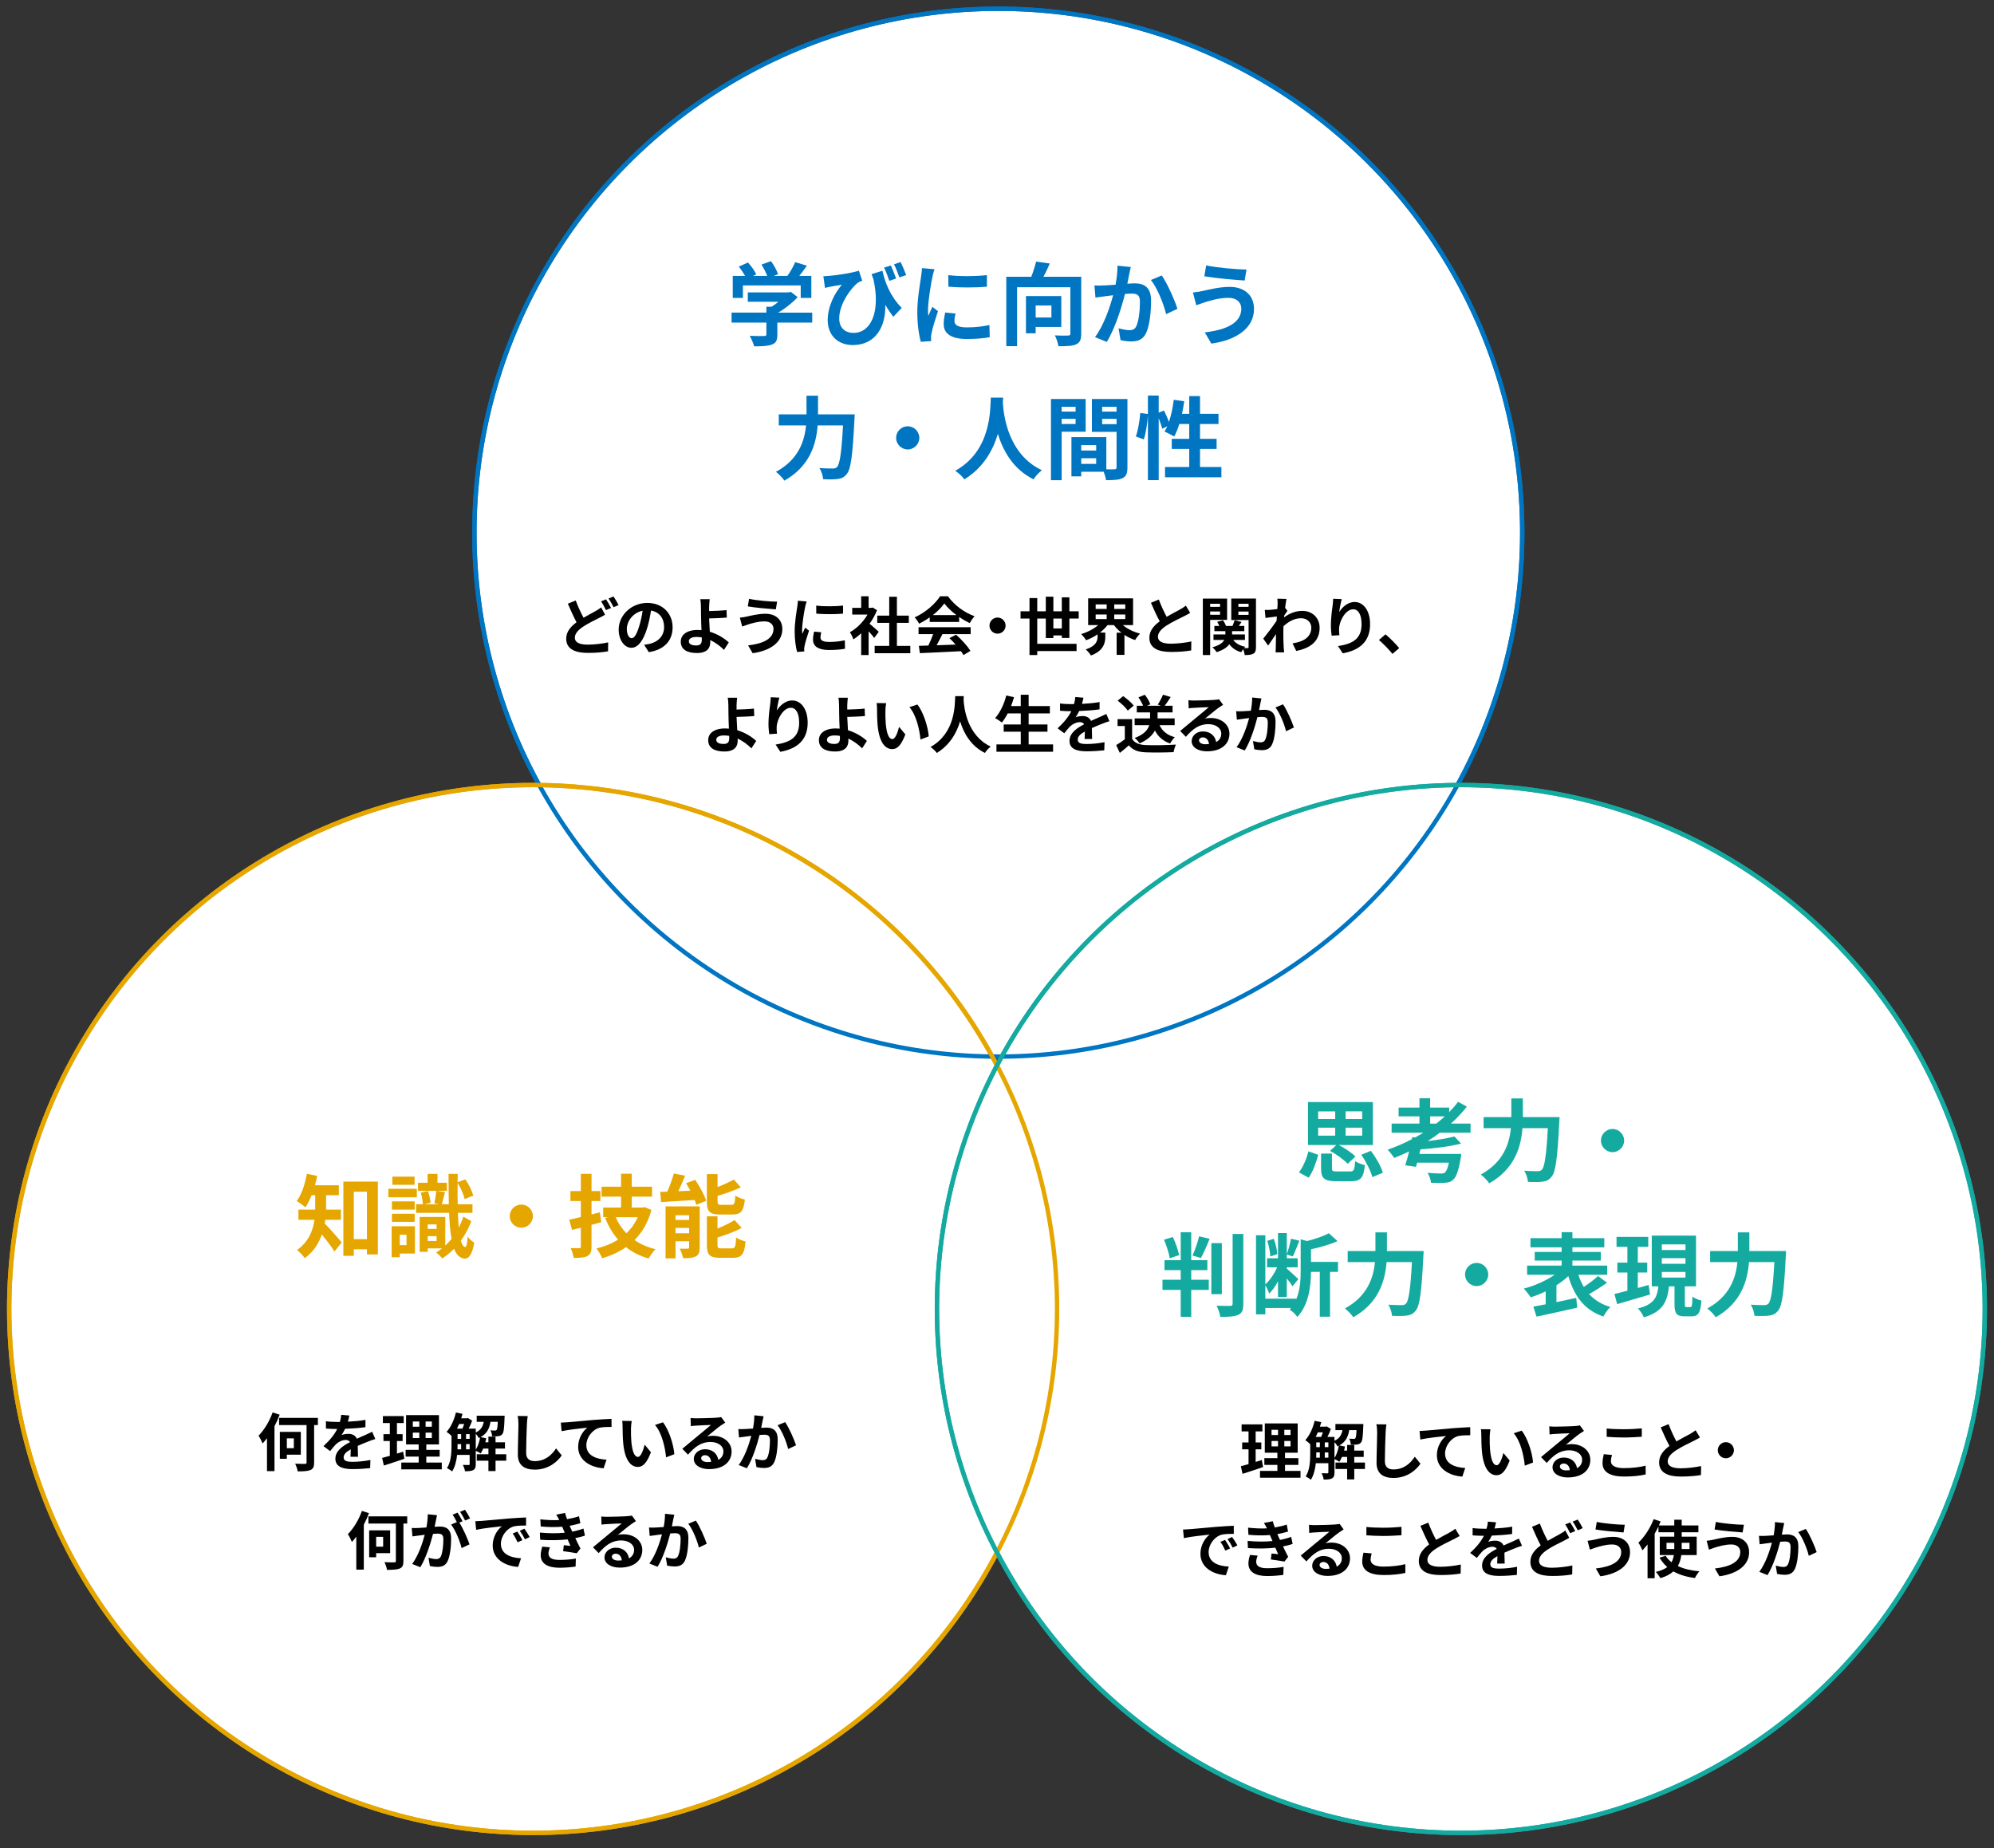 <?xml version="1.0" encoding="UTF-8"?><svg id="_レイヤー_1" xmlns="http://www.w3.org/2000/svg" width="410" height="380" viewBox="0 0 410 380"><rect x="0" y="0" width="410" height="380" fill="#333333" stroke="none"/><defs><style>.cls-1{fill:#e6a600;}.cls-2,.cls-3,.cls-4,.cls-5,.cls-6,.cls-7{stroke-miterlimit:10;stroke-width:.9px;}.cls-2,.cls-4{stroke:#14aaa0;}.cls-2,.cls-6,.cls-7{fill:none;}.cls-3,.cls-4,.cls-5{fill:#fff;}.cls-3,.cls-7{stroke:#e6a600;}.cls-5,.cls-6{stroke:#0075c2;}.cls-8{fill:#14aaa0;}.cls-9{fill:#0075c2;}</style></defs><circle class="cls-5" cx="205.271" cy="109.527" r="107.73"/><circle class="cls-3" cx="109.62" cy="269.15" r="107.73"/><circle class="cls-4" cx="300.38" cy="269.15" r="107.73"/><path class="cls-9" d="M167.006,66.33h-7.173v2.479c0,1.155-.242,1.732-1.155,2.049-.875.317-2.031.354-3.614.354-.149-.634-.578-1.565-.913-2.161,1.192.056,2.571.056,2.944.037.391,0,.484-.074.484-.335v-2.423h-7.154v-2.049h7.154v-1.211h1.062c.484-.299.987-.652,1.435-1.025h-6.316v-1.919h8.365l.484-.111,1.397,1.08c-1.043,1.137-2.497,2.311-4.006,3.187h7.005v2.049ZM152.753,61.263h-2.086v-4.527h2.534c-.335-.614-.838-1.341-1.286-1.919l1.882-.838c.652.727,1.397,1.714,1.695,2.44l-.67.316h2.925c-.261-.727-.727-1.621-1.174-2.329l1.957-.708c.596.802,1.211,1.938,1.453,2.684l-.895.354h2.813c.615-.876,1.248-1.956,1.602-2.832l2.404.727c-.503.727-1.043,1.453-1.565,2.105h2.478v4.527h-2.18v-2.571h-11.887v2.571Z"/><path class="cls-9" d="M181.444,55.674c.503,2.31,1.546,5.179,3.968,7.639l-1.733,1.825c-.577-.745-1.118-1.546-1.658-2.459.167,4.229-1.845,8.272-6.651,8.272-3.074,0-5.18-1.975-5.18-5.143,0-2.775,1.435-5.57,2.907-7.247-.708.093-1.733.261-2.385.391-.354.075-.652.131-1.081.242l-.335-2.403c.335,0,.708-.019,1.062-.056,1.938-.148,5.03-.652,6.241-1.08l.689,2.067c-.261.094-.652.242-.913.41-1.267.987-3.819,4.248-3.819,7.341,0,2.049,1.323,2.98,2.925,2.98,3.577,0,5.608-4.267,4.117-11.011-.13-.354-.261-.708-.391-1.08l2.236-.689ZM182.86,57.741c-.298-.875-.671-1.919-1.081-2.72l1.397-.429c.335.764.82,1.919,1.081,2.683l-1.397.466ZM184.928,57.033c-.298-.838-.708-1.919-1.099-2.683l1.341-.466c.391.764.875,1.938,1.155,2.683l-1.397.466Z"/><path class="cls-9" d="M192.155,55.356c-.149.373-.373,1.305-.447,1.64-.261,1.229-.894,4.919-.894,6.764,0,.354.019.801.075,1.192.261-.652.559-1.268.819-1.863l1.155.895c-.521,1.546-1.136,3.539-1.323,4.527-.056.261-.112.67-.112.856.019.205.019.503.037.764l-2.124.149c-.373-1.285-.727-3.54-.727-6.036,0-2.776.559-5.888.764-7.304.075-.521.187-1.229.187-1.808l2.589.224ZM196.478,64.468c-.149.596-.223,1.043-.223,1.546,0,.82.708,1.305,2.571,1.305,1.658,0,3.019-.149,4.621-.484l.056,2.496c-1.192.224-2.683.373-4.77.373-3.186,0-4.695-1.155-4.695-3.037,0-.764.13-1.547.317-2.403l2.124.205ZM202.924,56.567v2.385c-2.273.205-5.608.205-7.918,0l-.019-2.385c2.273.317,5.943.242,7.937,0Z"/><path class="cls-9" d="M222.318,68.604c0,1.211-.261,1.845-1.043,2.198-.782.354-1.975.392-3.651.392-.075-.634-.41-1.64-.727-2.236,1.1.075,2.348.057,2.72.038.354,0,.466-.094.466-.429v-9.502h-10.955v12.11h-2.217v-14.271h5.142c.391-1.006.764-2.18.987-3.111l2.813.391c-.392.932-.857,1.9-1.304,2.721h7.769v11.7ZM212.947,67.225v1.305h-1.993v-7.657h7.266v6.353h-5.273ZM212.947,62.81v2.478h3.242v-2.478h-3.242Z"/><path class="cls-9" d="M232.508,54.91c-.112.484-.242,1.062-.335,1.527-.093.559-.242,1.229-.373,1.9.615-.037,1.174-.074,1.546-.074,1.957,0,3.335.875,3.335,3.521,0,2.18-.261,5.124-1.043,6.727-.615,1.285-1.639,1.695-3.037,1.695-.708,0-1.583-.112-2.198-.261l-.41-2.441c.708.205,1.77.392,2.254.392.615,0,1.099-.187,1.379-.801.521-1.025.764-3.224.764-5.05,0-1.472-.633-1.677-1.807-1.677-.298,0-.745.038-1.267.075-.708,2.794-2.049,7.136-3.745,9.855l-2.422-.969c1.808-2.422,3.056-6.111,3.727-8.626-.652.074-1.23.148-1.584.205-.521.056-1.472.186-2.049.279l-.205-2.497c.67.057,1.285.019,1.956,0,.578-.019,1.453-.074,2.385-.148.261-1.416.41-2.758.391-3.913l2.739.28ZM238.88,56.643c1.118,1.583,2.664,5.104,3.223,6.856l-2.329,1.099c-.484-2.049-1.807-5.384-3.13-7.023l2.236-.932Z"/><path class="cls-9" d="M252.573,61.244c-2.031,0-3.856.615-4.807.895-.541.168-1.249.447-1.789.633l-.689-2.627c.615-.056,1.416-.186,2.012-.316,1.36-.298,3.428-.838,5.571-.838,2.925,0,4.974,1.658,4.974,4.546,0,3.949-3.651,6.409-8.775,7.117l-1.341-2.311c4.583-.521,7.508-2.013,7.508-4.9,0-1.211-.932-2.217-2.665-2.198ZM256.299,55.413l-.373,2.272c-2.161-.148-6.167-.503-8.291-.876l.373-2.235c2.143.466,6.334.839,8.291.839Z"/><path class="cls-9" d="M175.743,85.207s-.019.764-.056,1.062c-.373,7.415-.746,10.209-1.565,11.178-.559.727-1.099.932-1.9,1.044-.689.093-1.844.093-2.981.037-.037-.671-.335-1.658-.764-2.292,1.174.094,2.273.094,2.757.094.391,0,.615-.057.876-.299.559-.577.931-3.018,1.229-8.551h-5.217c-.298,3.856-1.602,8.384-6.837,11.346-.354-.559-1.192-1.397-1.733-1.807,4.621-2.516,5.869-6.279,6.186-9.539h-5.608v-2.273h5.701v-3.838h2.366v3.838h7.545Z"/><path class="cls-9" d="M186.641,87.647c1.304,0,2.385,1.081,2.385,2.385s-1.081,2.385-2.385,2.385-2.385-1.08-2.385-2.385,1.081-2.385,2.385-2.385Z"/><path class="cls-9" d="M206.259,81.761c-.019.298-.037.67-.056,1.062.149,2.571,1.081,10.602,8.03,13.861-.689.521-1.36,1.286-1.714,1.882-4.21-2.087-6.297-5.925-7.341-9.353-1.006,3.354-2.962,6.949-6.893,9.353-.392-.577-1.118-1.248-1.863-1.77,7.434-4.118,7.173-12.576,7.303-15.035h2.534Z"/><path class="cls-9" d="M218.293,88.766v9.968h-2.198v-16.693h7.135v6.726h-4.937ZM218.293,83.643v.987h2.869v-.987h-2.869ZM221.163,87.182v-1.062h-2.869v1.062h2.869ZM231.82,96.106c0,1.192-.243,1.845-.988,2.198-.727.373-1.807.429-3.409.429-.056-.466-.261-1.155-.484-1.732h-4.621v.95h-2.012v-8.067h7.173v6.613c.727.019,1.416.019,1.658,0,.335,0,.447-.111.447-.409v-7.285h-5.068v-6.763h7.304v14.066ZM222.318,91.523v1.117h3.074v-1.117h-3.074ZM225.392,95.38v-1.155h-3.074v1.155h3.074ZM226.622,83.643v.987h2.962v-.987h-2.962ZM229.584,87.22v-1.1h-2.962v1.1h2.962Z"/><path class="cls-9" d="M251.139,96.031v2.105h-11.588v-2.105h4.975v-3.726h-3.596v-2.068h3.596v-3.056h-2.049c-.28.969-.652,1.863-1.043,2.571-.447-.279-1.453-.782-1.975-1.006.187-.335.373-.689.559-1.081l-1.062.484c-.112-.559-.391-1.378-.708-2.143v12.726h-2.217v-13.321c-.112,1.564-.41,3.614-.838,4.938l-1.64-.597c.447-1.229.782-3.316.913-4.844l1.565.224v-3.801h2.217v3.521l1.081-.447c.373.727.764,1.621,1.025,2.348.466-1.36.801-2.963.987-4.547l2.161.299c-.13.875-.279,1.751-.466,2.59h1.491v-3.652h2.217v3.652h3.801v2.086h-3.801v3.056h3.41v2.068h-3.41v3.726h4.397Z"/><path class="cls-1" d="M66.894,250.808c-.038.262-.075.522-.13.765.969.95,2.981,3.278,3.502,3.894l-1.491,1.863c-.615-.969-1.677-2.366-2.589-3.503-.634,1.826-1.733,3.577-3.521,4.882-.298-.466-1.118-1.342-1.583-1.677,2.422-1.733,3.279-4.062,3.577-6.224h-3.298v-2.086h3.447v-2.963h-.745c-.373.95-.801,1.808-1.267,2.497-.41-.373-1.285-1.006-1.789-1.286,1.006-1.341,1.714-3.483,2.087-5.607l2.124.429c-.13.651-.28,1.285-.466,1.919h4.918v2.049h-2.627v2.963h3.056v2.086h-3.205ZM77.699,242.965v14.979h-2.254v-1.062h-2.701v1.342h-2.143v-15.259h7.098ZM75.445,254.795v-9.744h-2.701v9.744h2.701Z"/><path class="cls-1" d="M85.709,246.188h-5.85v-1.751h5.85v1.751ZM85.318,257.758h-3.111v.745h-1.677v-6.354h4.788v5.608ZM85.262,248.722h-4.676v-1.695h4.676v1.695ZM80.586,249.578h4.676v1.658h-4.676v-1.658ZM85.244,243.616h-4.564v-1.677h4.564v1.677ZM82.207,253.882v2.143h1.378v-2.143h-1.378ZM96.907,251.088c-.54,1.49-1.286,2.831-2.143,4.023.224.802.522,1.268.895,1.305.242.019.428-.801.503-2.124.317.447,1.043,1.043,1.36,1.248-.466,2.646-1.267,3.298-1.975,3.261-.988-.074-1.696-.764-2.18-2.031-.764.783-1.602,1.454-2.44,1.994-.261-.373-.838-.913-1.248-1.229.41-.242.819-.522,1.211-.839h-2.944v.708h-1.658v-7.173h5.272v5.888c.447-.429.876-.876,1.286-1.379-.261-1.435-.41-3.224-.503-5.347h-6.782v-1.771h1.397c-.038-.671-.205-1.64-.447-2.385l1.472-.316c.298.745.522,1.751.541,2.403l-1.249.298h3.019l-.969-.205c.149-.727.316-1.807.391-2.552h-3.764v-1.658h1.975v-1.826h2.031v1.826h1.938v1.658h-2.068l1.677.261c-.242.894-.466,1.825-.652,2.496h1.435c-.037-1.863-.056-3.949-.056-6.241h1.882l-.019,1.714,1.565-.596c.745,1.006,1.397,2.403,1.658,3.335l-1.77.727c-.205-.932-.783-2.273-1.453-3.298-.019,1.564-.019,3.018.019,4.359h3.037v1.771h-3c.037,1.136.112,2.142.187,3.036.354-.708.67-1.453.931-2.254l1.64.913ZM87.945,251.758v.932h1.826v-.932h-1.826ZM89.771,255.168v-.987h-1.826v.987h1.826Z"/><path class="cls-1" d="M107.19,247.678c1.304,0,2.385,1.081,2.385,2.385s-1.081,2.385-2.385,2.385-2.385-1.08-2.385-2.385,1.081-2.385,2.385-2.385Z"/><path class="cls-1" d="M123.622,251.312c-.652.186-1.323.372-1.994.54v4.452c0,1.081-.205,1.603-.838,1.957-.615.335-1.509.391-2.813.391-.093-.559-.373-1.435-.633-2.012.727.019,1.491.019,1.733.019.279,0,.354-.093.354-.373v-3.838l-1.808.447-.577-2.105c.689-.13,1.49-.316,2.385-.54v-3.298h-2.143v-2.049h2.143v-3.54h2.198v3.54h1.826v2.049h-1.826v2.758l1.714-.429.28,2.031ZM133.943,248.796c-.708,2.59-1.9,4.62-3.465,6.186,1.211.857,2.646,1.472,4.304,1.882-.466.447-1.099,1.341-1.416,1.919-1.807-.54-3.354-1.305-4.639-2.348-1.454,1.006-3.093,1.751-4.9,2.292-.242-.597-.782-1.528-1.192-2.013,1.64-.391,3.149-.987,4.453-1.825-1.099-1.249-1.975-2.721-2.646-4.435l.559-.168h-.969v-1.993h3.67v-2.235h-4.006v-2.05h4.006v-2.664h2.198v2.664h4.173v2.05h-4.173v2.235h2.236l.391-.094,1.416.597ZM126.603,250.286c.521,1.229,1.267,2.348,2.198,3.298.969-.932,1.77-2.03,2.329-3.298h-4.527Z"/><path class="cls-1" d="M142.941,242.592c.913,1.342,1.9,3.111,2.254,4.322l-2.031.82c-.074-.299-.186-.634-.335-.988-2.459.168-4.993.317-6.894.429l-.187-2.105c.447,0,.932-.019,1.453-.037.522-1.174,1.043-2.608,1.36-3.744l2.31.465c-.428,1.081-.932,2.199-1.397,3.187l2.478-.112c-.279-.521-.578-1.043-.875-1.527l1.863-.708ZM143.873,256.509c0,.969-.186,1.51-.801,1.826-.634.354-1.491.373-2.608.373-.112-.578-.429-1.435-.708-1.957.652.038,1.397.019,1.64,0,.223,0,.298-.056.298-.279v-1.248h-2.794v3.521h-2.05v-10.694h7.024v8.458ZM138.898,249.877v.969h2.794v-.969h-2.794ZM141.693,253.584v-1.1h-2.794v1.1h2.794ZM148.046,249.728c-2.18,0-2.701-.652-2.701-2.701v-5.608h2.198v2.664c1.249-.484,2.478-1.062,3.354-1.546l1.416,1.602c-1.397.671-3.148,1.268-4.77,1.752v1.099c0,.671.112.746.82.746h2.031c.596,0,.727-.28.801-1.9.447.335,1.36.688,1.956.819-.242,2.385-.82,3.074-2.534,3.074h-2.571ZM150.505,256.695c.633,0,.764-.354.857-2.235.466.335,1.36.671,1.938.819-.242,2.627-.801,3.354-2.589,3.354h-2.646c-2.18,0-2.72-.633-2.72-2.683v-5.851h2.18v2.516c1.323-.54,2.608-1.155,3.502-1.751l1.472,1.62c-1.435.783-3.279,1.454-4.975,1.976v1.49c0,.652.13.745.857.745h2.124Z"/><path class="cls-8" d="M267.086,241.062c.857-1.118,1.565-2.795,1.956-4.322l2.012.727c-.447,1.583-1.081,3.465-1.975,4.694l-1.994-1.099ZM274.781,235.435h-5.832v-8.831h13.34v8.831h-7.042c1.248.634,2.683,1.584,3.446,2.366l-1.583,1.509c-.727-.801-2.292-1.956-3.633-2.664l1.304-1.211ZM271.036,230.088h3.503v-1.565h-3.503v1.565ZM271.036,233.516h3.503v-1.64h-3.503v1.64ZM277.613,240.875c.764,0,.913-.279,1.025-2.124.447.335,1.397.689,1.994.819-.242,2.646-.895,3.316-2.832,3.316h-3.093c-2.459,0-3.074-.651-3.074-2.627v-3.055h2.236v3.036c0,.56.167.634,1.099.634h2.646ZM280.091,228.522h-3.409v1.565h3.409v-1.565ZM280.091,231.876h-3.409v1.64h3.409v-1.64ZM281.879,236.627c1.043,1.397,2.087,3.205,2.459,4.509l-2.161.913c-.317-1.248-1.267-3.148-2.273-4.602l1.975-.82Z"/><path class="cls-8" d="M296.057,232.901c-.801.614-1.64,1.192-2.497,1.732,2.086-.242,4.117-.578,5.496-.95l1.36,1.453c-2.31.634-5.515.987-8.347,1.192l-.223.95h8.607s-.038.614-.112.932c-.447,2.515-.895,3.782-1.528,4.341-.503.484-1.006.615-1.789.652-.615.056-1.677.056-2.794,0-.038-.615-.317-1.453-.708-2.05,1.081.112,2.254.149,2.739.149.354,0,.596-.037.819-.187.298-.242.596-.876.838-2.05h-6.539l-.224.857-2.217-.316c.261-.783.541-1.789.801-2.851-1.006.484-2.031.932-3.056,1.341-.298-.447-.95-1.285-1.36-1.695,1.695-.596,3.372-1.304,4.975-2.161l.093-.429.596.075c.578-.317,1.137-.652,1.677-.987h-6.521v-1.863h5.72v-1.491h-4.285v-1.807h4.285v-1.919h2.198v1.919h3.913v.95c.671-.689,1.286-1.397,1.844-2.124l1.789.987c-.969,1.229-2.068,2.403-3.279,3.484h4.043v1.863h-6.316ZM295.312,231.038c.615-.484,1.211-.969,1.77-1.491h-3.018v1.491h1.249Z"/><path class="cls-8" d="M320.667,229.696s-.019.764-.056,1.062c-.373,7.415-.745,10.209-1.565,11.178-.559.727-1.099.932-1.9,1.044-.689.093-1.844.093-2.981.037-.037-.671-.335-1.658-.764-2.292,1.174.094,2.273.094,2.757.094.391,0,.615-.057.875-.299.559-.577.932-3.018,1.23-8.551h-5.217c-.298,3.856-1.602,8.384-6.837,11.346-.354-.559-1.192-1.397-1.733-1.807,4.621-2.516,5.869-6.279,6.186-9.539h-5.608v-2.273h5.701v-3.838h2.366v3.838h7.545Z"/><path class="cls-8" d="M331.565,232.137c1.304,0,2.385,1.081,2.385,2.385s-1.081,2.385-2.385,2.385-2.385-1.08-2.385-2.385,1.081-2.385,2.385-2.385Z"/><path class="cls-8" d="M244.936,263.143h3.614v2.087h-3.614v5.533h-2.161v-5.533h-3.745v-2.087h3.745v-1.975h-3.335v-2.05h3.335v-5.738h2.161v5.738h3.316v2.05h-3.316v1.975ZM240.521,258.727c-.149-1.043-.689-2.627-1.174-3.819l1.807-.559c.559,1.174,1.081,2.72,1.304,3.727l-1.938.651ZM245.197,258.168c.503-1.081,1.081-2.758,1.36-3.95l2.161.504c-.559,1.415-1.229,2.943-1.789,3.949l-1.732-.503ZM251.233,266.104h-2.161v-10.489h2.161v10.489ZM255.649,253.733v14.347c0,1.304-.261,1.919-1.025,2.272-.764.354-2.012.429-3.708.429-.093-.652-.429-1.677-.764-2.292,1.211.037,2.404.037,2.795.037.354,0,.503-.111.503-.446v-14.347h2.199Z"/><path class="cls-8" d="M275.117,261.521h-1.64v9.223h-2.105v-9.223h-1.807c-.019,2.776-.41,6.707-2.813,9.278-.279-.484-1.081-1.229-1.583-1.509.093-.112.205-.224.298-.336h-5.292v1.305h-1.919v-16.266h1.919v10.099c.932-.82,1.845-2.18,2.422-3.503h-2.068v-1.863h2.254v-5.179h1.807v4.341c.335-.895.689-2.255.857-3.187l1.733.41c-.466,1.118-.95,2.422-1.36,3.242l-1.23-.41v.782h2.236v1.863h-2.236v.261c.522.429,2.012,1.808,2.366,2.161l-1.192,1.472c-.242-.391-.708-1.024-1.174-1.62v3.819h-1.807v-3.224c-.54,1.006-1.155,1.919-1.826,2.534-.149-.521-.503-1.248-.783-1.752v2.795h6.354v.131c.819-1.919.913-4.062.913-5.869v-6.465l1.304.354c1.677-.409,3.41-1.024,4.49-1.602l1.789,1.621c-1.584.708-3.596,1.267-5.459,1.677v2.589h5.552v2.05ZM261.2,258.354c-.019-.876-.298-2.198-.633-3.205l1.341-.428c.391.969.67,2.291.727,3.148l-1.435.484Z"/><path class="cls-8" d="M292.723,257.236s-.019.764-.056,1.062c-.373,7.415-.745,10.209-1.565,11.178-.559.727-1.099.932-1.9,1.044-.689.093-1.844.093-2.981.037-.037-.671-.335-1.658-.764-2.292,1.174.094,2.273.094,2.757.094.391,0,.615-.057.875-.299.559-.577.932-3.018,1.23-8.551h-5.217c-.298,3.856-1.602,8.384-6.837,11.346-.354-.559-1.192-1.397-1.733-1.807,4.621-2.516,5.869-6.279,6.186-9.539h-5.608v-2.273h5.701v-3.838h2.366v3.838h7.545Z"/><path class="cls-8" d="M303.621,259.677c1.304,0,2.385,1.081,2.385,2.385s-1.081,2.385-2.385,2.385-2.385-1.08-2.385-2.385,1.081-2.385,2.385-2.385Z"/><path class="cls-8" d="M330.43,263.757c-1.174.839-2.534,1.696-3.689,2.329,1.099,1.211,2.534,2.124,4.378,2.646-.484.466-1.118,1.36-1.435,1.976-3.931-1.342-5.98-4.174-7.21-8.31-.708.671-1.546,1.304-2.44,1.882v3.465c1.323-.279,2.72-.577,4.062-.876l.205,2.013c-2.925.689-6.055,1.342-8.365,1.845l-.652-2.05c.727-.131,1.602-.298,2.534-.484v-2.664c-1.025.503-2.068.913-3.093,1.229-.317-.503-.95-1.342-1.416-1.788,2.217-.578,4.602-1.64,6.353-2.851h-5.664v-1.882h7.098v-1.044h-5.533v-1.77h5.533v-.95h-6.409v-1.882h6.409v-1.229h2.217v1.229h6.558v1.882h-6.558v.95h5.832v1.77h-5.832v1.044h7.154v1.882h-5.925c.298.912.652,1.732,1.118,2.496,1.043-.689,2.161-1.527,2.925-2.235l1.845,1.378Z"/><path class="cls-8" d="M339.278,266.18c-2.348.688-4.844,1.416-6.763,1.975l-.559-2.087c.746-.168,1.658-.41,2.665-.671v-3.744h-2.068v-2.031h2.068v-3.242h-2.236v-2.049h6.521v2.049h-2.143v3.242h1.938v2.031h-1.938v3.186c.727-.205,1.49-.41,2.217-.615l.298,1.957ZM347.55,268.769c.335,0,.41-.298.447-2.161.428.336,1.286.689,1.844.82-.186,2.553-.67,3.241-2.049,3.241h-1.397c-1.714,0-2.086-.633-2.086-2.515v-3.651h-1.137c-.335,3.036-1.192,5.197-5.161,6.371-.224-.54-.782-1.397-1.229-1.825,3.372-.839,3.968-2.366,4.21-4.546h-1.36v-10.434h9.092v10.434h-2.292v3.651c0,.54.037.614.354.614h.764ZM341.7,257.031h4.863v-1.155h-4.863v1.155ZM341.7,259.863h4.863v-1.155h-4.863v1.155ZM341.7,262.695h4.863v-1.155h-4.863v1.155Z"/><path class="cls-8" d="M367.242,257.236s-.019.764-.056,1.062c-.373,7.415-.745,10.209-1.565,11.178-.559.727-1.099.932-1.9,1.044-.689.093-1.844.093-2.981.037-.037-.671-.335-1.658-.764-2.292,1.174.094,2.273.094,2.757.094.391,0,.615-.057.875-.299.559-.577.932-3.018,1.23-8.551h-5.217c-.298,3.856-1.602,8.384-6.837,11.346-.354-.559-1.192-1.397-1.733-1.807,4.621-2.516,5.869-6.279,6.186-9.539h-5.608v-2.273h5.701v-3.838h2.366v3.838h7.545Z"/><path d="M124.416,126.398c-.389.233-.791.453-1.27.687-.791.415-1.995.959-3.174,1.724-1.062.699-1.775,1.438-1.775,2.331,0,.92.881,1.412,2.668,1.412,1.309,0,3.044-.207,4.185-.466l-.026,1.839c-1.088.194-2.449.324-4.12.324-2.552,0-4.482-.713-4.482-2.928,0-1.412.894-2.461,2.125-3.368-.583-1.088-1.205-2.461-1.788-3.821l1.619-.661c.492,1.334,1.088,2.565,1.606,3.55.946-.558,1.853-1.011,2.448-1.36.479-.272.842-.492,1.179-.765l.803,1.503ZM124.61,123.237c.324.467.79,1.296,1.036,1.775l-1.049.44c-.259-.531-.661-1.296-1.01-1.801l1.023-.415ZM126.151,122.642c.337.492.816,1.321,1.036,1.774l-1.023.441c-.272-.545-.687-1.296-1.049-1.788l1.037-.428Z"/><path d="M132.444,132.578c.492-.065.855-.13,1.192-.207,1.646-.389,2.915-1.568,2.915-3.434,0-1.774-.959-3.096-2.682-3.394-.182,1.088-.402,2.279-.765,3.484-.764,2.591-1.878,4.172-3.277,4.172-1.412,0-2.617-1.568-2.617-3.731,0-2.953,2.578-5.493,5.907-5.493,3.174,0,5.182,2.216,5.182,5.014,0,2.694-1.658,4.612-4.896,5.104l-.959-1.516ZM131.447,128.691c.298-.945.531-2.047.687-3.109-2.125.44-3.251,2.307-3.251,3.719,0,1.295.518,1.93.998,1.93.531,0,1.049-.803,1.567-2.539Z"/><path d="M148.864,133.627c-.726-.726-1.697-1.489-2.837-2.008.013.169.013.312.013.44,0,1.127-.583,2.216-2.733,2.216-1.827,0-3.33-.597-3.33-2.345,0-1.335,1.14-2.397,3.498-2.397.259,0,.518.014.764.039-.039-.997-.09-2.099-.09-2.772,0-.777-.013-1.541-.026-2.085-.013-.635-.052-1.18-.129-1.503h1.93c-.052.375-.09.997-.116,1.503v.933c1.01-.026,2.513-.078,3.575-.194l.065,1.528c-1.075.104-2.604.155-3.64.182.026.777.078,1.787.142,2.733,1.632.492,3.019,1.373,3.899,2.202l-.984,1.528ZM144.291,131.062c-.336-.052-.699-.091-1.062-.091-.998,0-1.594.337-1.594.881,0,.635.648.868,1.542.868.829,0,1.127-.376,1.127-1.218,0-.117,0-.272-.013-.44Z"/><path d="M157.192,127.771c-1.412,0-2.682.428-3.342.622-.375.116-.868.311-1.244.44l-.479-1.826c.427-.039.984-.13,1.399-.221.946-.207,2.384-.583,3.874-.583,2.034,0,3.459,1.153,3.459,3.161,0,2.746-2.539,4.456-6.102,4.948l-.933-1.606c3.187-.362,5.221-1.398,5.221-3.406,0-.843-.647-1.542-1.853-1.529ZM159.784,123.717l-.259,1.581c-1.503-.104-4.288-.351-5.765-.609l.259-1.555c1.49.324,4.405.583,5.765.583Z"/><path d="M165.857,123.678c-.104.26-.259.907-.311,1.141-.181.854-.622,3.42-.622,4.702,0,.246.013.558.052.829.182-.453.389-.881.57-1.295l.803.621c-.362,1.075-.79,2.462-.919,3.148-.039.182-.078.466-.078.596.013.143.013.35.026.531l-1.477.104c-.259-.894-.505-2.461-.505-4.197,0-1.931.389-4.094.531-5.078.052-.363.129-.855.129-1.257l1.801.155ZM168.863,130.013c-.104.415-.155.726-.155,1.075,0,.57.492.907,1.788.907,1.153,0,2.099-.104,3.213-.337l.039,1.736c-.829.155-1.866.259-3.316.259-2.215,0-3.265-.804-3.265-2.111,0-.531.091-1.075.22-1.672l1.477.143ZM173.345,124.521v1.658c-1.58.143-3.899.143-5.505,0l-.013-1.658c1.581.22,4.132.168,5.519,0Z"/><path d="M179.756,131.166c-.272-.363-.712-.881-1.153-1.36v4.884h-1.529v-4.47c-.518.479-1.062.907-1.606,1.244-.129-.415-.492-1.166-.726-1.464,1.412-.765,2.772-2.125,3.627-3.627h-3.135v-1.387h1.839v-2.384h1.529v2.384h.583l.272-.064.868.557c-.388.984-.907,1.918-1.528,2.772.622.505,1.619,1.399,1.891,1.658l-.933,1.257ZM187.179,132.812v1.502h-7.332v-1.502h2.993v-4.742h-2.461v-1.489h2.461v-3.874h1.58v3.874h2.449v1.489h-2.449v4.742h2.759Z"/><path d="M191.165,126.942c-.687.492-1.438.933-2.189,1.296-.181-.376-.583-.959-.907-1.296,2.215-.972,4.262-2.811,5.234-4.34h1.606c1.374,1.904,3.433,3.382,5.48,4.106-.389.402-.726.959-.998,1.412-.712-.336-1.464-.764-2.176-1.256v1.023h-6.05v-.946ZM188.872,128.964h10.713v1.425h-5.804c-.375.765-.803,1.567-1.192,2.293,1.244-.039,2.578-.091,3.899-.143-.401-.467-.842-.933-1.27-1.321l1.36-.713c1.153,1.011,2.358,2.358,2.967,3.33l-1.438.867c-.13-.246-.311-.518-.519-.803-3.044.168-6.244.298-8.446.401l-.208-1.503,1.957-.064c.35-.726.712-1.58.984-2.345h-3.005v-1.425ZM196.657,126.477c-.998-.752-1.891-1.594-2.487-2.396-.557.79-1.386,1.632-2.371,2.396h4.858Z"/><path d="M205.11,126.981c.907,0,1.658.751,1.658,1.658s-.751,1.658-1.658,1.658-1.658-.751-1.658-1.658.751-1.658,1.658-1.658Z"/><path d="M218.327,131.179v-.519h-1.736v.531h-1.555v-4.003h-1.762v5.195h8.084v1.489h-8.084v.816h-1.593v-7.501h-1.84v-1.489h1.84v-2.721h1.593v2.721h1.762v-3.006h1.555v3.006h1.736v-2.876h1.555v2.876h1.917v1.489h-1.917v3.99h-1.555ZM218.327,129.223v-2.034h-1.736v2.034h1.736Z"/><path d="M230.869,128.536c.933.777,2.215,1.412,3.549,1.749-.324.311-.79.906-1.023,1.321-.777-.259-1.516-.609-2.189-1.05v4.094h-1.606v-4.56h.972c-.583-.467-1.102-.972-1.516-1.555h-1.334c-.428.57-.972,1.075-1.555,1.542h1.101v.894c0,1.23-.375,2.863-2.954,3.809-.208-.376-.726-.959-1.062-1.244,2.164-.712,2.423-1.8,2.423-2.629v-.467c-.739.505-1.529.907-2.358,1.205-.22-.376-.674-.946-1.01-1.27,1.295-.376,2.578-1.05,3.498-1.84h-2.06v-5.506h9.236v5.506h-2.111ZM225.286,125.207h2.267v-.933h-2.267v.933ZM225.286,127.292h2.267v-.933h-2.267v.933ZM231.374,124.274h-2.267v.933h2.267v-.933ZM231.374,126.359h-2.267v.933h2.267v-.933Z"/><path d="M244.724,126.022c-.389.233-.803.454-1.27.687-.803.402-2.41,1.153-3.575,1.905-1.075.699-1.788,1.438-1.788,2.331,0,.92.894,1.412,2.669,1.412,1.321,0,3.057-.207,4.197-.466l-.026,1.853c-1.088.181-2.449.311-4.12.311-2.552,0-4.482-.713-4.482-2.915,0-1.425.894-2.474,2.125-3.381-.596-1.102-1.218-2.461-1.801-3.821l1.62-.661c.492,1.334,1.088,2.565,1.606,3.55,1.049-.609,2.163-1.179,2.772-1.516.479-.285.855-.506,1.179-.777l.894,1.489Z"/><path d="M248.828,127.461v7.229h-1.503v-11.607h4.988v4.379h-3.485ZM248.828,124.145v.635h2.034v-.635h-2.034ZM250.862,126.411v-.673h-2.034v.673h2.034ZM258.246,133.058c0,.712-.117,1.101-.531,1.347s-.984.285-1.788.285c-.026-.324-.156-.816-.311-1.205-.155.208-.311.44-.401.622-1.076-.298-1.878-.854-2.449-1.632-.453.621-1.244,1.179-2.591,1.619-.182-.285-.583-.752-.894-.998,1.451-.389,2.138-.945,2.449-1.516h-2.215v-1.127h2.448v-.674h-2.267v-1.075h1.011c-.117-.284-.259-.583-.428-.842l1.179-.324c.259.337.505.804.622,1.166h1.347c.156-.389.337-.854.44-1.179l1.412.363c-.194.285-.389.569-.557.815h1.127v1.075h-2.513v.674h2.643v1.127h-2.41c.518.7,1.373,1.205,2.475,1.412-.078.078-.168.169-.247.272.311.013.609.013.726,0,.156,0,.208-.064.208-.221v-5.544h-3.562v-4.418h5.078v9.976ZM254.632,124.145v.635h2.099v-.635h-2.099ZM256.73,126.438v-.699h-2.099v.699h2.099Z"/><path d="M264.717,125.596c-.168.22-.44.635-.661.972-.013.129-.013.246-.026.375,1.295-.972,2.617-1.334,3.77-1.334,1.982,0,3.537,1.399,3.537,3.459,0,2.591-1.62,4.146-4.806,4.78l-.765-1.555c2.254-.35,3.861-1.257,3.861-3.265,0-.997-.803-1.904-2.086-1.904-1.36,0-2.565.647-3.64,1.646-.013.362-.026.726-.026,1.062,0,1.049,0,2.124.078,3.329.013.233.065.699.091.984h-1.762c.026-.272.039-.738.039-.945.026-.998.026-1.736.052-2.824-.544.815-1.179,1.749-1.619,2.37l-1.011-1.425c.726-.881,2.021-2.591,2.747-3.666l.052-.894c-.622.077-1.606.207-2.332.298l-.156-1.646c.363.013.661.013,1.114-.013.375-.026.933-.091,1.477-.169.026-.479.052-.842.052-.984,0-.362.013-.751-.052-1.14l1.878.052c-.078.362-.181,1.023-.285,1.826l.479.609Z"/><path d="M275.882,123.199c-.182.635-.44,1.942-.518,2.655.609-.984,1.723-2.073,3.174-2.073,1.788,0,3.174,1.749,3.174,4.573,0,3.628-2.228,5.363-5.623,5.985l-.972-1.49c2.85-.44,4.845-1.373,4.845-4.482,0-1.981-.661-3.083-1.723-3.083-1.516,0-2.837,2.28-2.902,3.965-.013.35-.013.764.064,1.359l-1.593.104c-.065-.493-.156-1.283-.156-2.138,0-1.192.168-2.785.363-4.106.065-.467.091-.985.104-1.348l1.762.078Z"/><path d="M286.315,134.456c-.79-.972-1.878-2.085-2.785-2.862l1.347-1.166c.92.751,2.164,2.033,2.824,2.837l-1.386,1.191Z"/><path d="M154.504,153.877c-.726-.726-1.697-1.489-2.837-2.008.013.169.013.312.013.44,0,1.127-.583,2.216-2.733,2.216-1.827,0-3.33-.597-3.33-2.345,0-1.335,1.14-2.397,3.498-2.397.259,0,.518.014.764.039-.039-.997-.09-2.099-.09-2.772,0-.777-.013-1.541-.026-2.085-.013-.635-.052-1.18-.129-1.503h1.93c-.052.375-.09.997-.116,1.503v.933c1.01-.026,2.513-.078,3.575-.194l.065,1.528c-1.075.104-2.604.155-3.64.182.026.777.078,1.787.142,2.733,1.632.492,3.019,1.373,3.899,2.202l-.984,1.528ZM149.931,151.312c-.336-.052-.699-.091-1.062-.091-.998,0-1.594.337-1.594.881,0,.635.648.868,1.542.868.829,0,1.127-.376,1.127-1.218,0-.117,0-.272-.013-.44Z"/><path d="M160.241,143.449c-.182.635-.44,1.942-.518,2.655.609-.984,1.723-2.073,3.174-2.073,1.788,0,3.174,1.749,3.174,4.573,0,3.628-2.228,5.363-5.623,5.985l-.971-1.49c2.85-.44,4.845-1.373,4.845-4.482,0-1.981-.661-3.083-1.723-3.083-1.516,0-2.837,2.28-2.902,3.965-.013.35-.013.764.064,1.359l-1.593.104c-.065-.493-.156-1.283-.156-2.138,0-1.192.168-2.785.363-4.106.065-.467.091-.985.104-1.348l1.762.078Z"/><path d="M177.268,153.877c-.726-.726-1.697-1.489-2.837-2.008.013.169.013.312.013.44,0,1.127-.583,2.216-2.733,2.216-1.827,0-3.33-.597-3.33-2.345,0-1.335,1.14-2.397,3.498-2.397.259,0,.518.014.764.039-.039-.997-.091-2.099-.091-2.772,0-.777-.013-1.541-.026-2.085-.013-.635-.052-1.18-.129-1.503h1.93c-.052.375-.09.997-.117,1.503v.933c1.011-.026,2.514-.078,3.576-.194l.065,1.528c-1.075.104-2.604.155-3.641.182.026.777.078,1.787.143,2.733,1.632.492,3.019,1.373,3.899,2.202l-.984,1.528ZM172.695,151.312c-.336-.052-.699-.091-1.062-.091-.998,0-1.594.337-1.594.881,0,.635.648.868,1.542.868.829,0,1.127-.376,1.127-1.218,0-.117,0-.272-.013-.44Z"/><path d="M182.053,146.144c-.013.829,0,1.801.078,2.721.181,1.853.57,3.108,1.373,3.108.609,0,1.114-1.503,1.36-2.513l1.295,1.555c-.855,2.228-1.658,3.019-2.694,3.019-1.399,0-2.63-1.271-2.993-4.716-.117-1.179-.143-2.669-.143-3.459,0-.363-.013-.907-.091-1.296l1.969.026c-.091.453-.155,1.205-.155,1.555ZM190.966,151.416l-1.697.647c-.194-2.06-.881-5.078-2.28-6.658l1.632-.545c1.218,1.49,2.202,4.586,2.345,6.556Z"/><path d="M198.167,143.138c-.013.207-.026.467-.039.738.104,1.788.751,7.371,5.583,9.639-.479.362-.946.894-1.192,1.309-2.928-1.451-4.378-4.12-5.104-6.504-.7,2.332-2.06,4.832-4.793,6.504-.272-.402-.777-.868-1.295-1.231,5.169-2.862,4.988-8.744,5.079-10.454h1.762Z"/><path d="M216.532,153.062v1.516h-11.646v-1.516h5v-2.604h-3.511v-1.489h3.511v-2.28h-2.682c-.375.713-.777,1.373-1.205,1.878-.311-.246-.998-.712-1.386-.919,1.01-1.089,1.853-2.876,2.293-4.639l1.593.351c-.181.621-.389,1.23-.609,1.826h1.995v-2.332h1.62v2.332h4.366v1.503h-4.366v2.28h3.873v1.489h-3.873v2.604h5.026Z"/><path d="M223.015,151.947c.026-.376.039-.972.052-1.529-.946.519-1.464,1.023-1.464,1.658,0,.713.609.907,1.865.907,1.088,0,2.513-.143,3.641-.376l-.052,1.672c-.855.104-2.422.207-3.627.207-2.008,0-3.524-.479-3.524-2.138,0-1.632,1.555-2.669,3.019-3.42-.207-.324-.544-.44-.894-.44-.725,0-1.516.414-2.008.881-.389.389-.751.854-1.192,1.412l-1.373-1.023c1.347-1.244,2.254-2.384,2.824-3.523h-.156c-.518,0-1.464-.026-2.163-.091v-1.503c.647.104,1.606.143,2.254.143h.622c.155-.583.246-1.102.259-1.464l1.684.143c-.064.311-.155.751-.311,1.27,1.205-.065,2.5-.169,3.627-.376l-.013,1.503c-1.231.182-2.812.285-4.185.337-.207.453-.466.92-.738,1.295.337-.168,1.023-.259,1.451-.259.777,0,1.425.337,1.71.998.661-.312,1.205-.531,1.736-.765.492-.221.945-.44,1.412-.661l.647,1.49c-.415.104-1.088.362-1.529.544-.57.221-1.295.505-2.085.868.013.712.039,1.658.052,2.241h-1.542Z"/><path d="M232.783,151.934c.531.868,1.502,1.218,2.85,1.271,1.516.064,4.43.025,6.153-.104-.168.363-.402,1.114-.479,1.555-1.554.078-4.158.104-5.7.039-1.594-.064-2.656-.428-3.498-1.438-.57.505-1.14,1.01-1.853,1.554l-.751-1.605c.557-.324,1.205-.752,1.775-1.192v-2.733h-1.49v-1.412h2.993v4.067ZM231.889,146.117c-.401-.622-1.321-1.477-2.085-2.047l1.14-.933c.777.544,1.723,1.348,2.164,1.956l-1.218,1.023ZM238.418,149.11c.57,1.218,1.606,2.072,3.148,2.474-.324.298-.764.895-.972,1.296-1.464-.505-2.461-1.399-3.122-2.669-.518.972-1.464,1.917-3.148,2.643-.194-.323-.674-.854-1.023-1.113,1.969-.726,2.72-1.697,3.005-2.63h-3.005v-1.387h3.174v-1.243h-2.733v-1.36h1.295c-.207-.519-.57-1.192-.958-1.724l1.308-.544c.479.597.959,1.399,1.127,1.97l-.687.298h2.889l-.661-.233c.375-.57.829-1.425,1.075-2.047l1.581.479c-.415.66-.855,1.309-1.231,1.801h1.62v1.36h-3.083v1.243h3.511v1.387h-3.109Z"/><path d="M251.488,144.926c-.311.194-.609.389-.894.583-.687.479-2.034,1.619-2.837,2.267.427-.116.79-.143,1.205-.143,2.176,0,3.834,1.36,3.834,3.226,0,2.021-1.542,3.628-4.638,3.628-1.788,0-3.135-.816-3.135-2.099,0-1.036.945-1.995,2.306-1.995,1.581,0,2.539.972,2.733,2.189.7-.376,1.049-.972,1.049-1.749,0-1.153-1.166-1.931-2.656-1.931-1.969,0-3.251,1.05-4.625,2.604l-1.166-1.205c.907-.738,2.448-2.047,3.213-2.669.712-.596,2.047-1.671,2.682-2.228-.661.013-2.423.09-3.096.143-.35.013-.751.052-1.049.104l-.052-1.672c.363.039.803.065,1.166.065.674,0,3.42-.065,4.146-.13.531-.039.829-.091.985-.13l.829,1.141ZM248.586,152.996c-.078-.829-.557-1.373-1.257-1.373-.479,0-.79.285-.79.609,0,.479.544.803,1.295.803.272,0,.518-.013.751-.039Z"/><path d="M259.375,143.617c-.078.337-.168.738-.233,1.062-.065.389-.168.854-.259,1.321.428-.026.816-.052,1.075-.052,1.36,0,2.319.608,2.319,2.448,0,1.516-.181,3.562-.725,4.677-.428.894-1.14,1.179-2.112,1.179-.492,0-1.101-.078-1.529-.182l-.285-1.696c.492.142,1.23.271,1.567.271.428,0,.764-.13.958-.557.363-.713.531-2.241.531-3.511,0-1.023-.44-1.166-1.256-1.166-.208,0-.519.025-.881.052-.492,1.943-1.425,4.962-2.604,6.853l-1.684-.673c1.256-1.685,2.125-4.25,2.591-5.998-.454.052-.855.104-1.101.142-.363.039-1.023.13-1.425.194l-.143-1.735c.467.039.894.013,1.36,0,.402-.013,1.011-.052,1.658-.104.182-.984.285-1.918.272-2.721l1.904.194ZM263.806,144.822c.777,1.101,1.853,3.549,2.241,4.767l-1.619.765c-.337-1.425-1.257-3.744-2.177-4.884l1.555-.647Z"/><path d="M57.502,290.89c-.298.791-.648,1.581-1.062,2.371v9.236h-1.542v-6.775c-.298.402-.609.765-.907,1.089-.143-.376-.557-1.218-.829-1.606,1.14-1.141,2.254-2.954,2.889-4.78l1.451.466ZM65.365,293.027h-.777v7.683c0,.894-.194,1.308-.751,1.555-.544.232-1.425.284-2.63.284-.052-.453-.298-1.127-.519-1.58.842.039,1.749.039,2.008.039s.337-.078.337-.324v-7.656h-5.648v-1.477h7.98v1.477ZM58.979,299.116v.842h-1.438v-5.531h4.314v4.689h-2.876ZM58.979,295.761v2.021h1.438v-2.021h-1.438Z"/><path d="M72.069,299.544c.026-.376.039-.972.052-1.529-.946.519-1.464,1.023-1.464,1.658,0,.713.609.907,1.865.907,1.088,0,2.513-.143,3.641-.376l-.052,1.672c-.855.104-2.422.207-3.627.207-2.008,0-3.524-.479-3.524-2.138,0-1.632,1.555-2.669,3.019-3.42-.207-.324-.544-.44-.894-.44-.725,0-1.516.414-2.008.881-.389.389-.751.854-1.192,1.412l-1.373-1.023c1.347-1.244,2.254-2.384,2.824-3.523h-.156c-.518,0-1.464-.026-2.163-.091v-1.503c.647.104,1.606.143,2.254.143h.622c.155-.583.246-1.102.259-1.464l1.684.143c-.064.311-.155.751-.311,1.27,1.205-.065,2.5-.169,3.627-.376l-.013,1.503c-1.231.182-2.812.285-4.185.337-.207.453-.466.92-.738,1.295.337-.168,1.023-.259,1.451-.259.777,0,1.425.337,1.71.998.661-.312,1.205-.531,1.736-.765.492-.221.945-.44,1.412-.661l.647,1.49c-.415.104-1.088.362-1.529.544-.57.221-1.295.505-2.085.868.013.712.039,1.658.052,2.241h-1.542Z"/><path d="M83.146,299.945c-1.425.505-2.979.997-4.223,1.399l-.35-1.567c.453-.117.984-.26,1.581-.428v-3.045h-1.309v-1.412h1.309v-2.279h-1.425v-1.438h4.275v1.438h-1.386v2.279h1.166v1.412h-1.166v2.591c.427-.129.855-.259,1.27-.401l.259,1.451ZM90.841,300.735v1.399h-8.33v-1.399h3.576v-1.23h-2.682v-1.386h2.682v-1.114h-2.591v-6.024h6.762v6.024h-2.604v1.114h2.747v1.386h-2.747v1.23h3.187ZM84.882,293.364h1.334v-1.075h-1.334v1.075ZM84.882,295.696h1.334v-1.114h-1.334v1.114ZM88.794,292.289h-1.283v1.075h1.283v-1.075ZM88.794,294.582h-1.283v1.114h1.283v-1.114Z"/><path d="M104.095,300.347h-2.203v2.138h-1.464v-2.138h-2.396v-1.321h2.396v-1.166h-1.075c-.155.376-.324.713-.518.998-.22-.156-.687-.402-1.01-.544v2.733c0,.608-.104.997-.493,1.218-.401.22-.933.259-1.723.259-.039-.376-.246-.959-.44-1.309.518.026,1.023.026,1.179.026s.22-.053.22-.221v-1.865h-2.578c-.129,1.218-.427,2.475-1.023,3.407-.22-.208-.777-.558-1.062-.687.868-1.335.933-3.265.933-4.716v-1.917c-.259-.26-.738-.648-1.01-.829.881-.946,1.567-2.462,1.917-3.978l1.36.285c-.078.311-.168.622-.272.92h1.179l.194-.065.881.545c-.181.505-.44,1.101-.712,1.632h1.451v.79c1.075-.492,1.464-1.243,1.645-2.189h-1.451v-1.256h5.751s-.013.323-.026.492c-.064,2.06-.168,2.953-.453,3.29-.22.272-.466.376-.791.428-.285.039-.79.052-1.308.039-.026-.402-.156-.92-.35-1.244.402.039.751.052.933.052.155,0,.259-.025.35-.143.117-.143.181-.583.233-1.658h-1.503c-.22,1.348-.712,2.423-2.034,3.148l1.153.233c-.052.271-.104.557-.182.829h.635v-1.166h1.464v1.166h1.943v1.295h-1.943v1.166h2.203v1.321ZM94.405,292.808c-.142.323-.285.647-.44.945h1.114c.129-.285.246-.622.363-.945h-1.037ZM94.081,297.16c0,.271,0,.557-.013.854h.751v-1.075h-.738v.221ZM94.081,295.852h.738v-.972h-.738v.972ZM95.83,295.852h.738v-.972h-.738v.972ZM96.568,298.015v-1.075h-.738v1.075h.738ZM97.825,298.093c.427-.661.738-1.606.894-2.526-.09.039-.181.091-.272.13-.117-.259-.375-.622-.622-.881v3.277Z"/><path d="M108.506,291.175c-.091.544-.155,1.192-.168,1.71-.064,1.373-.155,4.249-.155,5.843,0,1.296.777,1.71,1.762,1.71,2.125,0,3.472-1.218,4.392-2.617l1.166,1.438c-.829,1.218-2.643,2.928-5.57,2.928-2.099,0-3.459-.92-3.459-3.109,0-1.723.129-5.091.129-6.192,0-.608-.052-1.23-.168-1.735l2.073.025Z"/><path d="M116.573,292.457c1.062-.104,3.187-.284,5.532-.492,1.321-.104,2.733-.181,3.627-.22l.013,1.658c-.687,0-1.788.013-2.474.168-1.542.415-2.708,2.073-2.708,3.589,0,2.111,1.982,2.863,4.146,2.979l-.596,1.774c-2.694-.181-5.234-1.632-5.234-4.404,0-1.853,1.037-3.304,1.892-3.951-1.101.116-3.809.401-5.298.726l-.156-1.762c.505-.013.998-.039,1.257-.065Z"/><path d="M129.74,293.74c-.013.829,0,1.801.078,2.721.181,1.853.57,3.108,1.373,3.108.609,0,1.114-1.503,1.36-2.513l1.295,1.555c-.855,2.228-1.658,3.019-2.694,3.019-1.399,0-2.63-1.271-2.993-4.716-.117-1.179-.143-2.669-.143-3.459,0-.363-.013-.907-.091-1.296l1.969.026c-.091.453-.155,1.205-.155,1.555ZM138.653,299.013l-1.697.647c-.194-2.06-.881-5.078-2.28-6.658l1.632-.545c1.218,1.49,2.202,4.586,2.345,6.556Z"/><path d="M149.121,292.522c-.311.194-.609.389-.894.583-.687.479-2.034,1.619-2.837,2.267.427-.116.79-.143,1.205-.143,2.176,0,3.834,1.36,3.834,3.226,0,2.021-1.542,3.628-4.638,3.628-1.788,0-3.135-.816-3.135-2.099,0-1.036.945-1.995,2.306-1.995,1.581,0,2.539.972,2.733,2.189.7-.376,1.049-.972,1.049-1.749,0-1.153-1.166-1.931-2.656-1.931-1.969,0-3.251,1.05-4.625,2.604l-1.166-1.205c.907-.738,2.448-2.047,3.213-2.669.712-.596,2.047-1.671,2.682-2.228-.661.013-2.423.09-3.096.143-.35.013-.751.052-1.049.104l-.052-1.672c.363.039.803.065,1.166.065.674,0,3.42-.065,4.146-.13.531-.039.829-.091.985-.13l.829,1.141ZM146.219,300.593c-.078-.829-.557-1.373-1.257-1.373-.479,0-.79.285-.79.609,0,.479.544.803,1.295.803.272,0,.518-.013.751-.039Z"/><path d="M157.008,291.214c-.078.337-.168.738-.233,1.062-.065.389-.168.854-.259,1.321.428-.026.816-.052,1.075-.052,1.36,0,2.319.608,2.319,2.448,0,1.516-.181,3.562-.725,4.677-.428.894-1.14,1.179-2.112,1.179-.492,0-1.101-.078-1.529-.182l-.285-1.696c.492.142,1.23.271,1.567.271.428,0,.764-.13.958-.557.363-.713.531-2.241.531-3.511,0-1.023-.44-1.166-1.256-1.166-.208,0-.519.025-.881.052-.492,1.943-1.425,4.962-2.604,6.853l-1.684-.673c1.256-1.685,2.125-4.25,2.591-5.998-.454.052-.855.104-1.101.142-.363.039-1.023.13-1.425.194l-.143-1.735c.467.039.894.013,1.36,0,.402-.013,1.011-.052,1.658-.104.182-.984.285-1.918.272-2.721l1.904.194ZM161.438,292.419c.777,1.101,1.853,3.549,2.241,4.767l-1.619.765c-.337-1.425-1.257-3.744-2.177-4.884l1.555-.647Z"/><path d="M75.867,311.14c-.298.791-.648,1.581-1.062,2.371v9.236h-1.542v-6.775c-.298.402-.609.765-.907,1.089-.143-.376-.557-1.218-.829-1.606,1.14-1.141,2.254-2.954,2.889-4.78l1.451.466ZM83.73,313.277h-.777v7.683c0,.894-.194,1.308-.751,1.555-.544.232-1.425.284-2.63.284-.052-.453-.298-1.127-.519-1.58.842.039,1.749.039,2.008.039s.337-.078.337-.324v-7.656h-5.648v-1.477h7.98v1.477ZM77.344,319.366v.842h-1.438v-5.531h4.314v4.689h-2.876ZM77.344,316.011v2.021h1.438v-2.021h-1.438Z"/><path d="M89.856,311.555c-.078.337-.156.738-.22,1.062-.078.389-.182.854-.272,1.321.427-.026.816-.052,1.075-.052,1.36,0,2.319.608,2.319,2.448,0,1.516-.182,3.562-.726,4.677-.428.894-1.127,1.179-2.112,1.179-.479,0-1.101-.078-1.528-.182l-.285-1.697c.492.143,1.244.272,1.581.272.427,0,.751-.13.958-.557.35-.713.518-2.241.518-3.511,0-1.023-.44-1.166-1.244-1.166-.207,0-.518.025-.881.052-.505,1.943-1.438,4.961-2.617,6.853l-1.671-.674c1.244-1.684,2.125-4.249,2.578-5.998-.453.052-.855.104-1.101.143-.363.039-1.023.13-1.425.194l-.143-1.735c.466.039.894.013,1.36,0,.402-.014,1.011-.052,1.658-.104.182-.985.285-1.918.272-2.721l1.904.194ZM94.455,313.083c.751,1.179,1.71,3.343,2.086,4.47l-1.632.764c-.337-1.425-1.244-3.691-2.164-4.832l1.192-.505c-.259-.492-.583-1.114-.881-1.528l1.023-.428c.324.479.777,1.295,1.036,1.774l-.661.285ZM95.634,312.655c-.272-.544-.687-1.308-1.049-1.787l1.023-.428c.35.492.829,1.309,1.049,1.762l-1.023.453Z"/><path d="M98.989,312.733c1.075-.091,3.2-.285,5.545-.492,1.321-.104,2.72-.182,3.627-.221l.013,1.658c-.687,0-1.788.014-2.474.169-1.555.414-2.708,2.072-2.708,3.588,0,2.112,1.969,2.876,4.146,2.979l-.596,1.775c-2.694-.169-5.234-1.619-5.234-4.404,0-1.853,1.023-3.304,1.892-3.951-1.114.116-3.809.401-5.298.725l-.168-1.762c.518-.013,1.01-.038,1.256-.064ZM107.41,316.685l-.985.44c-.324-.713-.596-1.218-1.01-1.801l.958-.401c.311.466.791,1.243,1.037,1.762ZM108.912,316.05l-.972.467c-.35-.7-.647-1.18-1.062-1.749l.946-.44c.324.453.816,1.218,1.088,1.723Z"/><path d="M120.272,315.752c-.531.194-1.231.362-1.982.519.324.687.687,1.438,1.062,2.137l-.764.972c-.713-.129-1.943-.323-2.798-.428l.143-1.23c.505.065,1.01.104,1.36.143l-.583-1.334c-1.606.182-3.692.22-5.636.077l-.064-1.477c1.917.182,3.666.182,5.117.026l-.22-.506-.311-.726c-1.257.104-2.863.104-4.417-.052l-.078-1.464c1.464.156,2.746.208,3.886.143v-.013c-.233-.467-.402-.751-.622-1.102l1.827-.35c.091.389.233.829.402,1.283.868-.143,1.697-.337,2.461-.597l.272,1.438c-.661.194-1.36.376-2.202.518l.246.558.298.647c.984-.194,1.723-.414,2.293-.635l.311,1.451ZM113.082,318.161c-.168.389-.311.933-.311,1.244,0,.803.57,1.347,2.241,1.347,1.218,0,2.487-.104,3.394-.284l-.052,1.645c-.712.117-2.021.246-3.303.246-2.397,0-3.874-.815-3.874-2.591,0-.583.168-1.27.311-1.749l1.594.143Z"/><path d="M130.756,312.772c-.311.194-.609.389-.894.583-.687.479-2.034,1.619-2.837,2.267.427-.116.79-.143,1.205-.143,2.176,0,3.834,1.36,3.834,3.226,0,2.021-1.542,3.628-4.638,3.628-1.788,0-3.135-.816-3.135-2.099,0-1.036.945-1.995,2.306-1.995,1.581,0,2.539.972,2.733,2.189.7-.376,1.049-.972,1.049-1.749,0-1.153-1.166-1.931-2.656-1.931-1.969,0-3.251,1.05-4.625,2.604l-1.166-1.205c.907-.738,2.448-2.047,3.213-2.669.712-.596,2.047-1.671,2.682-2.228-.661.013-2.423.09-3.096.143-.35.013-.751.052-1.049.104l-.052-1.672c.363.039.803.065,1.166.065.674,0,3.42-.065,4.146-.13.531-.039.829-.091.985-.13l.829,1.141ZM127.854,320.843c-.078-.829-.557-1.373-1.257-1.373-.479,0-.79.285-.79.609,0,.479.544.803,1.295.803.272,0,.518-.013.751-.039Z"/><path d="M138.644,311.464c-.078.337-.168.738-.233,1.062-.065.389-.168.854-.259,1.321.428-.026.816-.052,1.075-.052,1.36,0,2.319.608,2.319,2.448,0,1.516-.181,3.562-.725,4.677-.428.894-1.14,1.179-2.112,1.179-.492,0-1.101-.078-1.529-.182l-.285-1.696c.492.142,1.23.271,1.567.271.428,0,.764-.13.958-.557.363-.713.531-2.241.531-3.511,0-1.023-.44-1.166-1.256-1.166-.208,0-.519.025-.881.052-.492,1.943-1.425,4.962-2.604,6.853l-1.684-.673c1.256-1.685,2.125-4.25,2.591-5.998-.454.052-.855.104-1.101.142-.363.039-1.023.13-1.425.194l-.143-1.735c.467.039.894.013,1.36,0,.402-.013,1.011-.052,1.658-.104.182-.984.285-1.918.272-2.721l1.904.194ZM143.074,312.669c.777,1.101,1.853,3.549,2.241,4.767l-1.619.765c-.337-1.425-1.257-3.744-2.177-4.884l1.555-.647Z"/><path d="M259.712,301.655c-1.425.505-2.979.997-4.223,1.399l-.35-1.567c.453-.117.984-.26,1.581-.428v-3.045h-1.309v-1.412h1.309v-2.279h-1.425v-1.438h4.275v1.438h-1.386v2.279h1.166v1.412h-1.166v2.591c.427-.129.855-.259,1.27-.401l.259,1.451ZM267.408,302.445v1.399h-8.33v-1.399h3.576v-1.23h-2.682v-1.386h2.682v-1.114h-2.591v-6.024h6.762v6.024h-2.604v1.114h2.747v1.386h-2.747v1.23h3.187ZM261.449,295.074h1.334v-1.075h-1.334v1.075ZM261.449,297.406h1.334v-1.114h-1.334v1.114ZM265.361,293.999h-1.283v1.075h1.283v-1.075ZM265.361,296.292h-1.283v1.114h1.283v-1.114Z"/><path d="M280.662,302.057h-2.203v2.138h-1.464v-2.138h-2.396v-1.321h2.396v-1.166h-1.075c-.155.376-.324.713-.518.998-.22-.156-.687-.402-1.01-.544v2.733c0,.608-.104.997-.493,1.218-.401.22-.933.259-1.723.259-.039-.376-.246-.959-.44-1.309.518.026,1.023.026,1.179.026s.22-.053.22-.221v-1.865h-2.578c-.129,1.218-.427,2.475-1.023,3.407-.22-.208-.777-.558-1.062-.687.868-1.335.933-3.265.933-4.716v-1.917c-.259-.26-.738-.648-1.01-.829.881-.946,1.567-2.462,1.917-3.978l1.36.285c-.078.311-.168.622-.272.92h1.179l.194-.065.881.545c-.181.505-.44,1.101-.712,1.632h1.451v.79c1.075-.492,1.464-1.243,1.645-2.189h-1.451v-1.256h5.752s-.013.323-.026.492c-.064,2.06-.168,2.953-.453,3.29-.22.272-.466.376-.791.428-.285.039-.79.052-1.308.039-.026-.402-.156-.92-.35-1.244.402.039.751.052.933.052.155,0,.259-.025.35-.143.117-.143.181-.583.233-1.658h-1.503c-.22,1.348-.712,2.423-2.034,3.148l1.153.233c-.052.271-.104.557-.182.829h.635v-1.166h1.464v1.166h1.943v1.295h-1.943v1.166h2.203v1.321ZM270.972,294.518c-.142.323-.285.647-.44.945h1.114c.129-.285.246-.622.363-.945h-1.037ZM270.648,298.87c0,.271,0,.557-.013.854h.751v-1.075h-.738v.221ZM270.648,297.562h.738v-.972h-.738v.972ZM272.397,297.562h.738v-.972h-.738v.972ZM273.135,299.725v-1.075h-.738v1.075h.738ZM274.392,299.803c.427-.661.738-1.606.894-2.526-.09.039-.181.091-.272.13-.117-.259-.375-.622-.622-.881v3.277Z"/><path d="M285.073,292.885c-.091.544-.155,1.192-.168,1.71-.064,1.373-.155,4.249-.155,5.843,0,1.296.777,1.71,1.762,1.71,2.125,0,3.472-1.218,4.392-2.617l1.166,1.438c-.829,1.218-2.643,2.928-5.57,2.928-2.099,0-3.459-.92-3.459-3.109,0-1.723.129-5.091.129-6.192,0-.608-.052-1.23-.168-1.735l2.073.025Z"/><path d="M293.14,294.167c1.062-.104,3.187-.284,5.532-.492,1.321-.104,2.733-.181,3.627-.22l.013,1.658c-.687,0-1.788.013-2.474.168-1.542.415-2.708,2.073-2.708,3.589,0,2.111,1.982,2.863,4.146,2.979l-.596,1.774c-2.694-.181-5.234-1.632-5.234-4.404,0-1.853,1.037-3.304,1.892-3.951-1.101.116-3.809.401-5.298.726l-.156-1.762c.505-.013.998-.039,1.257-.065Z"/><path d="M306.307,295.45c-.013.829,0,1.801.078,2.721.181,1.853.57,3.108,1.373,3.108.609,0,1.114-1.503,1.36-2.513l1.295,1.555c-.855,2.228-1.658,3.019-2.694,3.019-1.399,0-2.63-1.271-2.993-4.716-.117-1.179-.143-2.669-.143-3.459,0-.363-.013-.907-.091-1.296l1.969.026c-.091.453-.155,1.205-.155,1.555ZM315.22,300.723l-1.697.647c-.194-2.06-.881-5.078-2.28-6.658l1.632-.545c1.218,1.49,2.202,4.586,2.345,6.556Z"/><path d="M325.688,294.232c-.311.194-.609.389-.894.583-.687.479-2.034,1.619-2.837,2.267.427-.116.79-.143,1.205-.143,2.176,0,3.834,1.36,3.834,3.226,0,2.021-1.542,3.628-4.638,3.628-1.788,0-3.135-.816-3.135-2.099,0-1.036.945-1.995,2.306-1.995,1.581,0,2.539.972,2.733,2.189.7-.376,1.049-.972,1.049-1.749,0-1.153-1.166-1.931-2.656-1.931-1.969,0-3.251,1.05-4.625,2.604l-1.166-1.205c.907-.738,2.448-2.047,3.213-2.669.712-.596,2.047-1.671,2.682-2.228-.661.013-2.423.09-3.096.143-.35.013-.751.052-1.049.104l-.052-1.672c.363.039.803.065,1.166.065.674,0,3.42-.065,4.146-.13.531-.039.829-.091.985-.13l.829,1.141ZM322.786,302.303c-.078-.829-.557-1.373-1.257-1.373-.479,0-.79.285-.79.609,0,.479.544.803,1.295.803.272,0,.518-.013.751-.039Z"/><path d="M331.451,299.168c-.117.467-.221.868-.221,1.296,0,.815.777,1.412,2.63,1.412,1.736,0,3.368-.194,4.508-.506l.013,1.801c-1.114.272-2.656.44-4.457.44-2.941,0-4.417-.984-4.417-2.746,0-.752.155-1.373.259-1.853l1.685.155ZM330.362,293.727c.958.104,2.15.156,3.498.156,1.27,0,2.733-.078,3.718-.182v1.723c-.894.065-2.487.155-3.705.155-1.347,0-2.461-.064-3.511-.143v-1.71Z"/><path d="M349.539,295.579c-.389.233-.803.454-1.27.687-.803.402-2.41,1.153-3.575,1.905-1.075.699-1.788,1.438-1.788,2.331,0,.92.894,1.412,2.669,1.412,1.321,0,3.057-.207,4.197-.466l-.026,1.853c-1.088.181-2.449.311-4.12.311-2.552,0-4.482-.713-4.482-2.915,0-1.425.894-2.474,2.125-3.381-.596-1.102-1.218-2.461-1.801-3.821l1.62-.661c.492,1.334,1.088,2.565,1.606,3.55,1.049-.609,2.163-1.179,2.772-1.516.479-.285.855-.506,1.179-.777l.894,1.489Z"/><path d="M354.864,296.538c.907,0,1.658.751,1.658,1.658s-.751,1.658-1.658,1.658-1.658-.751-1.658-1.658.751-1.658,1.658-1.658Z"/><path d="M244.509,314.443c1.075-.091,3.2-.285,5.545-.492,1.321-.104,2.72-.182,3.627-.221l.013,1.658c-.687,0-1.788.014-2.475.169-1.554.414-2.708,2.072-2.708,3.588,0,2.112,1.969,2.876,4.146,2.98l-.596,1.774c-2.694-.169-5.234-1.619-5.234-4.404,0-1.853,1.023-3.304,1.892-3.951-1.114.116-3.809.401-5.298.725l-.168-1.762c.518-.013,1.01-.038,1.256-.064ZM252.93,318.395l-.985.44c-.324-.713-.596-1.218-1.01-1.801l.958-.401c.311.466.791,1.243,1.037,1.762ZM254.432,317.76l-.972.467c-.35-.7-.647-1.18-1.062-1.749l.946-.44c.324.453.816,1.218,1.088,1.723Z"/><path d="M265.792,317.462c-.531.194-1.231.362-1.982.518.324.688.687,1.438,1.062,2.138l-.764.972c-.713-.129-1.943-.323-2.798-.428l.143-1.23c.505.065,1.01.104,1.36.143l-.583-1.334c-1.606.182-3.692.22-5.636.077l-.064-1.477c1.917.182,3.666.182,5.117.026l-.22-.506-.311-.726c-1.257.104-2.863.104-4.417-.052l-.078-1.464c1.464.156,2.746.208,3.886.143v-.013c-.233-.467-.402-.751-.622-1.102l1.827-.35c.091.389.233.829.402,1.283.868-.143,1.697-.337,2.461-.597l.272,1.438c-.661.194-1.36.376-2.202.518l.246.558.298.647c.984-.194,1.723-.414,2.293-.635l.311,1.451ZM258.602,319.871c-.168.389-.311.933-.311,1.244,0,.803.57,1.347,2.241,1.347,1.218,0,2.487-.104,3.394-.284l-.052,1.645c-.712.117-2.021.246-3.303.246-2.397,0-3.874-.815-3.874-2.591,0-.583.168-1.27.311-1.749l1.594.143Z"/><path d="M276.276,314.482c-.311.194-.609.389-.894.583-.687.479-2.034,1.619-2.837,2.267.427-.116.79-.143,1.205-.143,2.176,0,3.834,1.36,3.834,3.226,0,2.021-1.542,3.628-4.638,3.628-1.788,0-3.135-.816-3.135-2.099,0-1.036.945-1.995,2.306-1.995,1.581,0,2.539.972,2.733,2.189.7-.376,1.049-.972,1.049-1.749,0-1.153-1.166-1.931-2.656-1.931-1.969,0-3.251,1.05-4.625,2.604l-1.166-1.205c.907-.738,2.448-2.047,3.213-2.669.712-.596,2.047-1.671,2.682-2.228-.661.013-2.423.09-3.096.143-.35.013-.751.052-1.049.104l-.052-1.672c.363.039.803.065,1.166.065.674,0,3.42-.065,4.146-.13.531-.039.829-.091.985-.13l.829,1.141ZM273.374,322.553c-.078-.829-.557-1.373-1.257-1.373-.479,0-.79.285-.79.609,0,.479.544.803,1.295.803.272,0,.518-.013.751-.039Z"/><path d="M282.04,319.418c-.117.467-.221.868-.221,1.296,0,.815.777,1.412,2.63,1.412,1.736,0,3.368-.194,4.508-.506l.013,1.801c-1.114.272-2.656.44-4.457.44-2.941,0-4.417-.984-4.417-2.746,0-.752.155-1.373.259-1.853l1.685.155ZM280.951,313.977c.958.104,2.15.156,3.498.156,1.27,0,2.733-.078,3.718-.182v1.723c-.894.065-2.487.155-3.705.155-1.347,0-2.461-.064-3.511-.143v-1.71Z"/><path d="M300.127,315.829c-.389.233-.803.454-1.27.687-.803.402-2.41,1.153-3.575,1.905-1.075.699-1.788,1.438-1.788,2.331,0,.92.894,1.412,2.669,1.412,1.321,0,3.057-.207,4.197-.466l-.026,1.853c-1.088.181-2.449.311-4.12.311-2.552,0-4.482-.713-4.482-2.915,0-1.425.894-2.474,2.125-3.381-.596-1.102-1.218-2.461-1.801-3.821l1.62-.661c.492,1.334,1.088,2.565,1.606,3.55,1.049-.609,2.163-1.179,2.772-1.516.479-.285.855-.506,1.179-.777l.894,1.489Z"/><path d="M307.847,321.504c.026-.376.039-.972.052-1.529-.946.519-1.464,1.023-1.464,1.658,0,.713.609.907,1.865.907,1.088,0,2.513-.143,3.641-.376l-.052,1.672c-.855.104-2.422.207-3.627.207-2.008,0-3.524-.479-3.524-2.138,0-1.632,1.555-2.669,3.019-3.42-.207-.324-.544-.44-.894-.44-.725,0-1.516.414-2.008.881-.389.389-.751.854-1.192,1.412l-1.373-1.023c1.347-1.244,2.254-2.384,2.824-3.523h-.156c-.518,0-1.464-.026-2.163-.091v-1.503c.647.104,1.606.143,2.254.143h.622c.155-.583.246-1.102.259-1.464l1.684.143c-.064.311-.155.751-.311,1.27,1.205-.065,2.5-.169,3.627-.376l-.013,1.503c-1.231.182-2.812.285-4.185.337-.207.453-.466.92-.738,1.295.337-.168,1.023-.259,1.451-.259.777,0,1.425.337,1.71.998.661-.312,1.205-.531,1.736-.765.492-.221.945-.44,1.412-.661l.647,1.49c-.415.104-1.088.362-1.529.544-.57.221-1.295.505-2.085.868.013.712.039,1.658.052,2.241h-1.542Z"/><path d="M322.664,316.205c-.389.233-.791.453-1.27.687-.791.415-1.995.959-3.174,1.724-1.062.699-1.775,1.438-1.775,2.331,0,.92.881,1.412,2.668,1.412,1.309,0,3.044-.207,4.185-.466l-.026,1.839c-1.088.194-2.449.324-4.12.324-2.552,0-4.482-.713-4.482-2.928,0-1.412.894-2.461,2.125-3.368-.583-1.088-1.205-2.461-1.788-3.821l1.619-.661c.492,1.334,1.088,2.565,1.606,3.55.946-.558,1.853-1.011,2.448-1.36.479-.272.842-.492,1.179-.765l.803,1.503ZM322.858,313.044c.324.467.79,1.296,1.036,1.775l-1.049.44c-.259-.531-.661-1.296-1.01-1.801l1.023-.415ZM324.4,312.448c.337.492.816,1.321,1.036,1.774l-1.023.44c-.272-.544-.687-1.295-1.049-1.787l1.037-.428Z"/><path d="M331.497,317.578c-1.412,0-2.682.428-3.342.622-.375.116-.868.311-1.244.44l-.479-1.826c.427-.039.984-.13,1.399-.221.946-.207,2.384-.583,3.874-.583,2.034,0,3.459,1.153,3.459,3.161,0,2.746-2.539,4.456-6.102,4.948l-.933-1.606c3.187-.362,5.221-1.398,5.221-3.406,0-.843-.647-1.542-1.853-1.529ZM334.088,313.523l-.259,1.581c-1.503-.104-4.288-.351-5.765-.609l.259-1.555c1.49.324,4.405.583,5.765.583Z"/><path d="M345.708,319.755c-.104.803-.324,1.567-.712,2.254,1.191.57,2.681.933,4.43,1.088-.324.337-.726.972-.92,1.374-1.749-.221-3.226-.674-4.43-1.36-.622.569-1.503,1.049-2.656,1.386-.194-.337-.648-.959-.958-1.282,1.036-.233,1.8-.57,2.357-.998-.635-.531-1.153-1.191-1.593-1.93l1.256-.389c.311.505.726.945,1.205,1.334.259-.466.401-.945.479-1.477h-2.889v-3.783h2.979v-.906h-3.251v-1.192c-.233.492-.492.998-.777,1.49v9.159h-1.464v-6.957c-.35.44-.7.855-1.062,1.218-.142-.376-.557-1.205-.816-1.58,1.23-1.166,2.436-2.993,3.135-4.833l1.425.467c-.117.272-.233.544-.35.829h3.161v-1.179h1.529v1.179h3.433v1.399h-3.433v.906h3.083v3.783h-3.161ZM344.257,318.511v-1.282h-1.593v1.282h1.593ZM345.786,317.229v1.282h1.606v-1.282h-1.606Z"/><path d="M355.981,317.578c-1.412,0-2.682.428-3.342.622-.375.116-.868.311-1.244.44l-.479-1.826c.427-.039.984-.13,1.399-.221.946-.207,2.384-.583,3.874-.583,2.034,0,3.459,1.153,3.459,3.161,0,2.746-2.539,4.456-6.102,4.948l-.933-1.606c3.187-.362,5.221-1.398,5.221-3.406,0-.843-.647-1.542-1.853-1.529ZM358.572,313.523l-.259,1.581c-1.503-.104-4.288-.351-5.765-.609l.259-1.555c1.49.324,4.405.583,5.765.583Z"/><path d="M366.868,313.174c-.078.337-.168.738-.233,1.062-.065.389-.168.854-.259,1.321.428-.026.816-.052,1.075-.052,1.36,0,2.319.608,2.319,2.448,0,1.516-.181,3.562-.725,4.677-.428.894-1.14,1.179-2.112,1.179-.492,0-1.101-.078-1.529-.182l-.285-1.696c.492.142,1.23.271,1.567.271.428,0,.764-.13.958-.557.363-.713.531-2.241.531-3.511,0-1.023-.44-1.166-1.256-1.166-.208,0-.519.025-.881.052-.492,1.943-1.425,4.962-2.604,6.853l-1.684-.673c1.256-1.685,2.125-4.25,2.591-5.998-.454.052-.855.104-1.101.142-.363.039-1.023.13-1.425.194l-.143-1.735c.467.039.894.013,1.36,0,.402-.013,1.011-.052,1.658-.104.182-.984.285-1.918.272-2.721l1.904.194ZM371.298,314.379c.777,1.101,1.853,3.549,2.241,4.767l-1.619.765c-.337-1.425-1.257-3.744-2.177-4.884l1.555-.647Z"/><circle class="cls-6" cx="205.271" cy="109.527" r="107.73"/><circle class="cls-7" cx="109.62" cy="269.15" r="107.73"/><circle class="cls-2" cx="300.38" cy="269.15" r="107.73"/></svg>